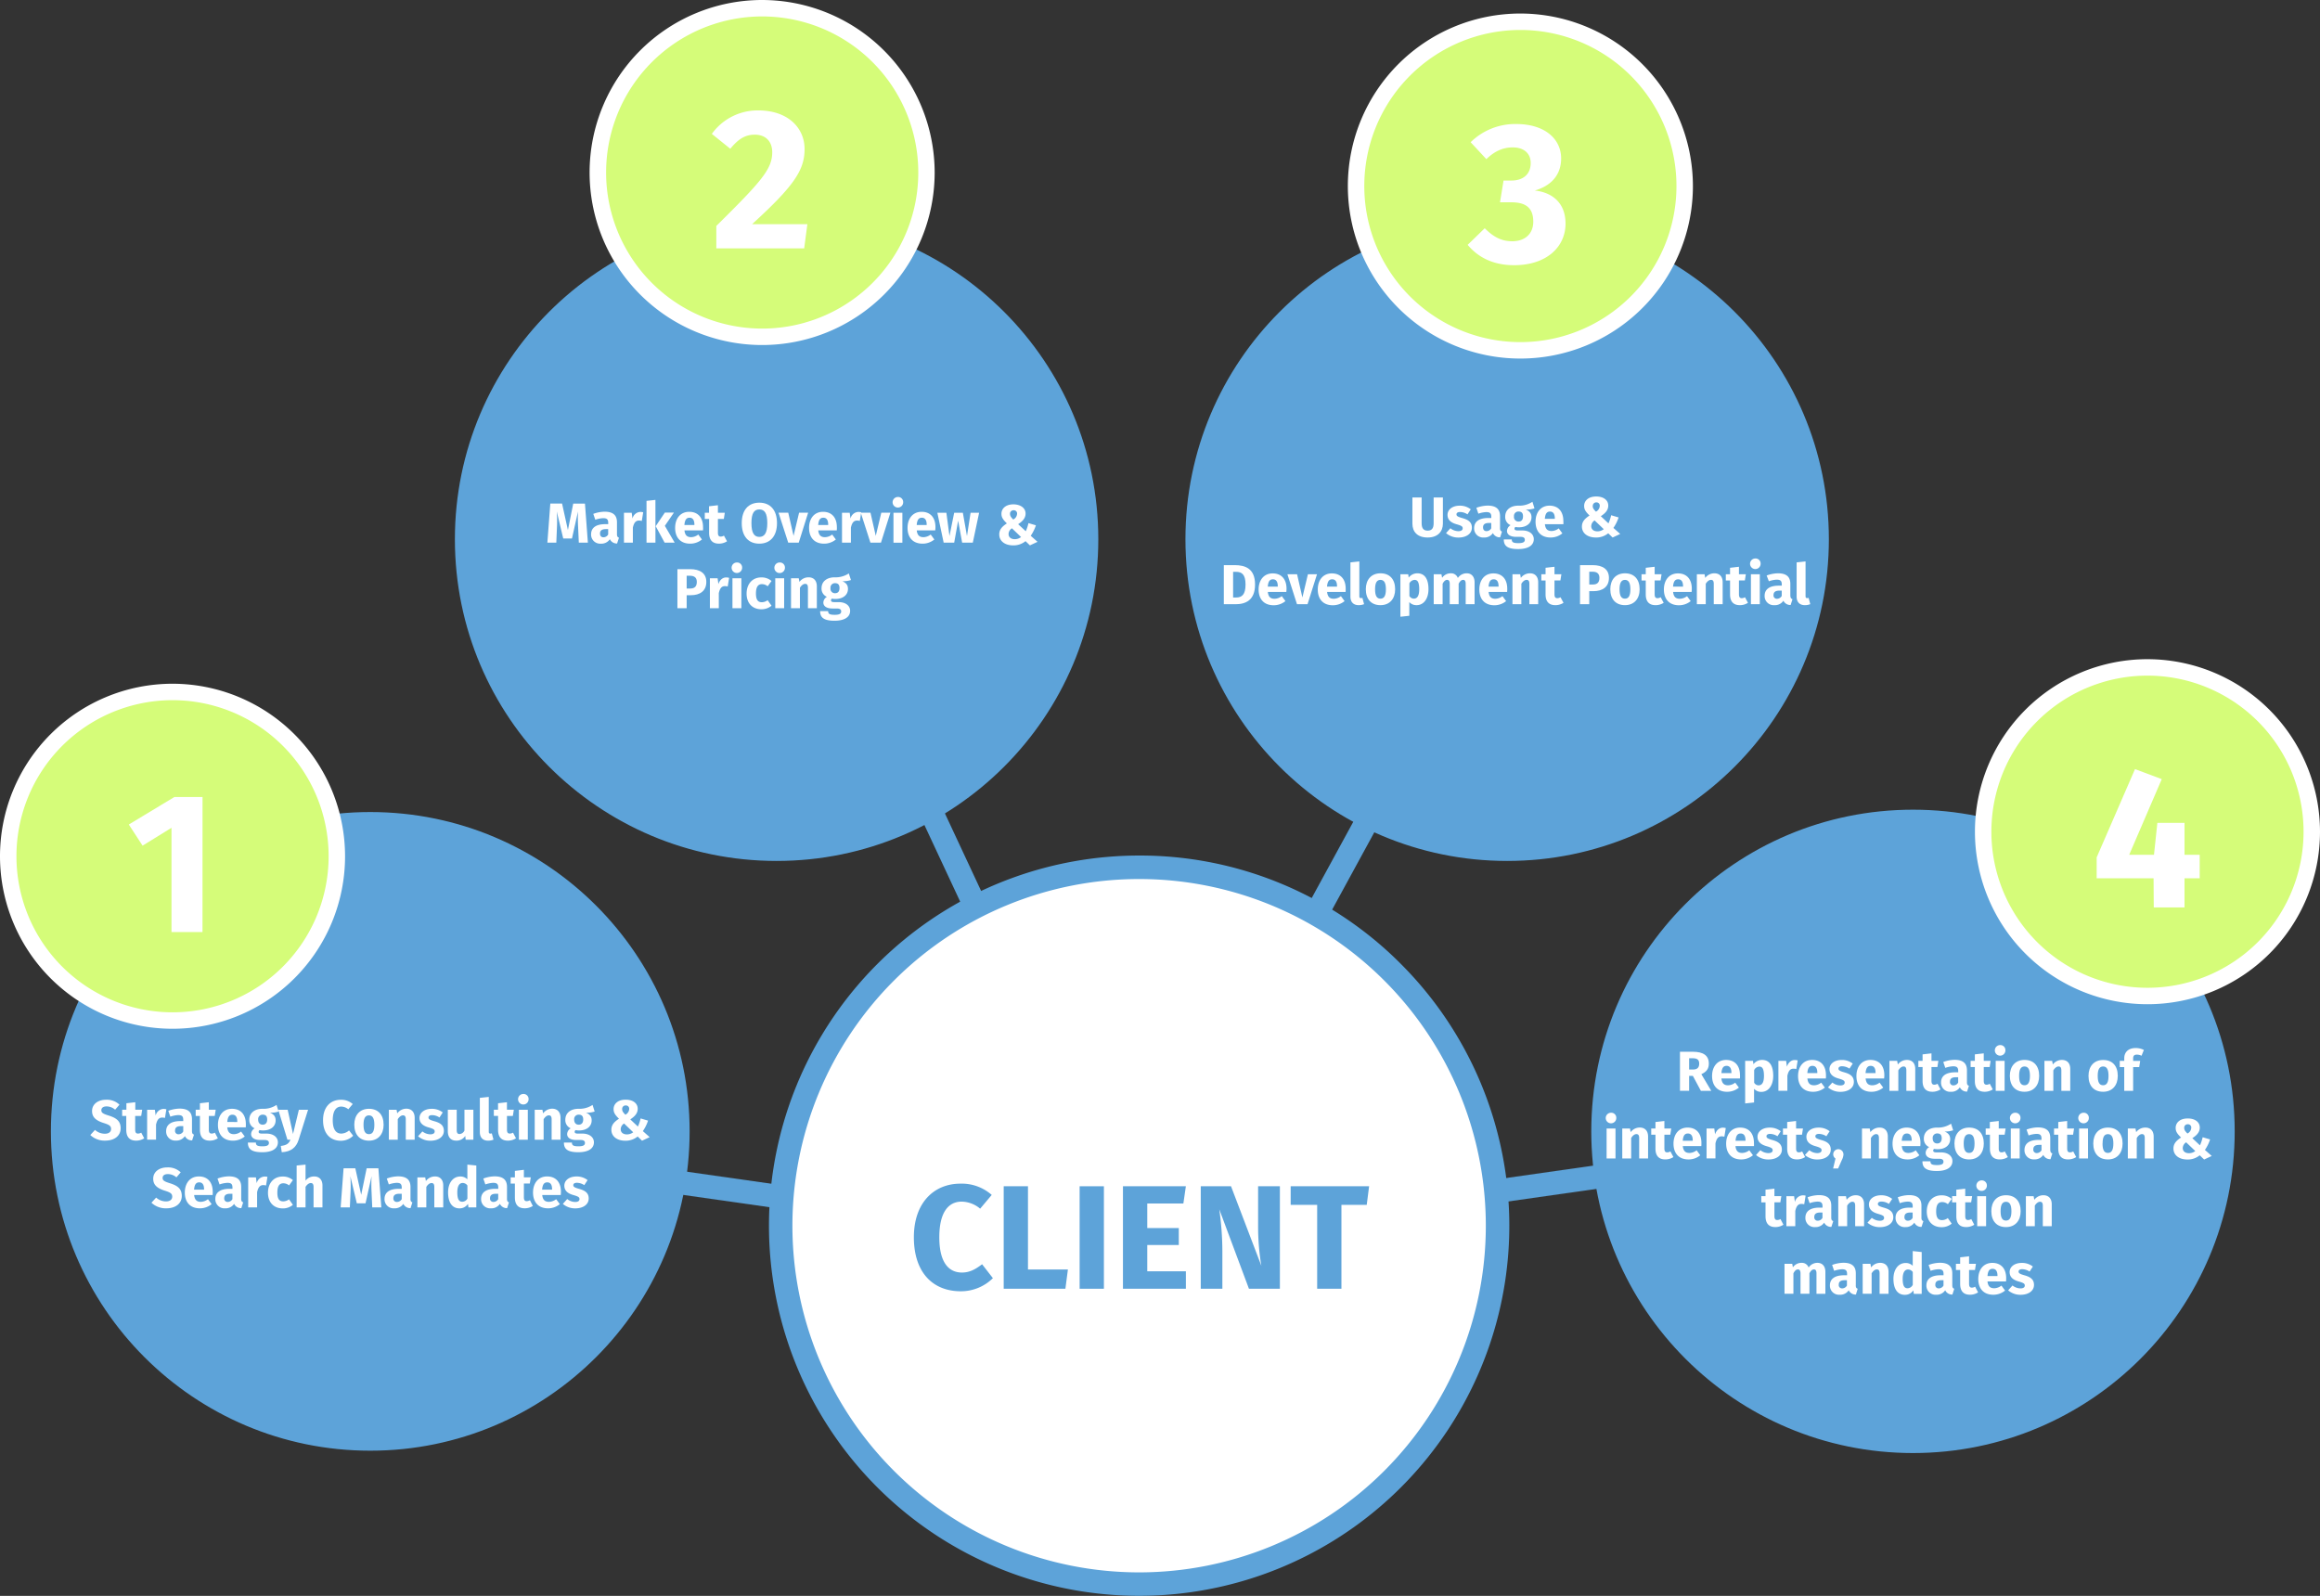 <svg xmlns="http://www.w3.org/2000/svg" viewBox="0 0 987.54 679.37"><rect x="0" y="0" width="987.54" height="679.37" fill="#333333" stroke="none"/><defs><style>.cls-1,.cls-2,.cls-3,.cls-5{fill:#5da3d9;}.cls-1,.cls-2,.cls-3{stroke:#5da3d9;stroke-miterlimit:10;}.cls-1{stroke-width:10px;}.cls-2{stroke-width:4px;}.cls-3{stroke-width:2px;}.cls-4{fill:#fff;}.cls-6{fill:#d5fc79;}</style></defs><g id="Ebene_2" data-name="Ebene 2"><g id="Ebene_2-2" data-name="Ebene 2"><line class="cls-1" x1="482.96" y1="531.01" x2="174.86" y2="487.11"/><line class="cls-1" x1="482.96" y1="531.01" x2="351.29" y2="249.02"/><line class="cls-1" x1="482.96" y1="531.01" x2="631.94" y2="257.77"/><circle class="cls-2" cx="641.54" cy="229.57" r="134.94"/><circle class="cls-3" cx="157.61" cy="481.63" r="134.94"/><circle class="cls-2" cx="330.57" cy="229.57" r="134.94"/><line class="cls-1" x1="791.06" y1="485.18" x2="482.96" y2="529.08"/><circle class="cls-4" cx="484.88" cy="521.79" r="152.58" transform="translate(-226.94 495.69) rotate(-45)"/><path class="cls-5" d="M484.88,374.21A147.58,147.58,0,1,1,337.3,521.79,147.58,147.58,0,0,1,484.88,374.21m0-10a157.57,157.57,0,1,0,111.43,46.15,156.54,156.54,0,0,0-111.43-46.15Z"/><circle class="cls-2" cx="814.29" cy="481.63" r="134.94"/><circle class="cls-6" cx="73.44" cy="364.51" r="69.94"/><path class="cls-4" d="M73.44,298.07A66.44,66.44,0,1,1,7,364.51a66.44,66.44,0,0,1,66.44-66.44m0-7a73.44,73.44,0,1,0,73.44,73.44,73.52,73.52,0,0,0-73.44-73.44Z"/><path class="cls-4" d="M86.19,396.77H73V352.4L60.69,360,54.83,351,74.21,339.3h12Z"/><path class="cls-6" d="M324.41,143.38a69.94,69.94,0,1,1,69.94-69.94A70,70,0,0,1,324.41,143.38Z"/><path class="cls-4" d="M324.41,7A66.44,66.44,0,1,1,258,73.44,66.44,66.44,0,0,1,324.41,7m0-7a73.44,73.44,0,1,0,73.44,73.44A73.52,73.52,0,0,0,324.41,0Z"/><path class="cls-4" d="M342.48,63.45c0,8.92-4.42,15.64-22.36,32h23.55l-1.36,10.29h-37.4V96.18c19.29-19.05,23.8-24.23,23.8-31.37,0-4.68-2.89-7.48-7.4-7.48-4.16,0-7.05,1.87-10.45,6L303,57a24,24,0,0,1,19.72-10C335.51,47,342.48,54.52,342.48,63.45Z"/><circle class="cls-6" cx="647.17" cy="79.2" r="69.94"/><path class="cls-4" d="M647.17,12.76A66.44,66.44,0,1,1,580.73,79.2a66.44,66.44,0,0,1,66.44-66.44m0-7A73.44,73.44,0,1,0,720.61,79.2,73.52,73.52,0,0,0,647.17,5.76Z"/><path class="cls-4" d="M664.52,67.42c0,7-4.17,11.65-11.22,13.69,7.14.76,13.09,5,13.09,14.11,0,9.61-7.74,17.68-21.93,17.68-8.67,0-15.22-3.23-19.73-8.67L632,97.17c3.83,3.83,7.23,5.53,11.73,5.53,5.27,0,8.93-3.06,8.93-8.33,0-6-3.32-8.25-9.35-8.25H638.5L640,76.86h3.32c5.1,0,8.24-2.72,8.24-7.48,0-4.17-3-6.63-7.65-6.63-4.25,0-7.82,1.7-11.22,5L626,60.54a27,27,0,0,1,19.38-7.74C657.8,52.8,664.52,59.35,664.52,67.42Z"/><circle class="cls-6" cx="914.1" cy="354.06" r="69.94"/><path class="cls-4" d="M914.1,287.62a66.44,66.44,0,1,1-66.44,66.44,66.44,66.44,0,0,1,66.44-66.44m0-7a73.44,73.44,0,1,0,73.44,73.44,73.52,73.52,0,0,0-73.44-73.44Z"/><path class="cls-4" d="M936.33,373.9h-6.46v12.41H916.78l-.08-12.41H892.47V365l16.32-37.58,11.39,4.26-13.86,32.21h10.55l1.44-13.6h11.56v13.6h6.46Z"/><path class="cls-4" d="M720.58,458H719v6.36H715.1V447.74h5.45c4.51,0,6.84,1.6,6.84,5.06,0,2.18-1,3.5-3.19,4.49l4.22,7.08H724ZM719,455.3h1.66c1.72,0,2.63-.75,2.63-2.5s-.93-2.3-2.87-2.3H719Z"/><path class="cls-4" d="M740.62,459.11h-7.88c.24,2.28,1.32,2.91,2.88,2.91a5.13,5.13,0,0,0,3-1.13l1.56,2.11a7.82,7.82,0,0,1-5,1.78c-4.25,0-6.41-2.74-6.41-6.72,0-3.82,2.09-6.84,6-6.84,3.65,0,5.88,2.4,5.88,6.52C740.69,458.15,740.66,458.73,740.62,459.11ZM737,456.66c0-1.72-.56-2.92-2.07-2.92-1.27,0-2,.79-2.18,3.09H737Z"/><path class="cls-4" d="M754.8,458c0,3.94-1.92,6.82-5.07,6.82a4,4,0,0,1-3.09-1.32v5.83l-3.79.41V451.62h3.33l.19,1.42a4.61,4.61,0,0,1,3.68-1.82C753.33,451.22,754.8,453.83,754.8,458Zm-3.94.05c0-3.17-.77-4-2-4a2.61,2.61,0,0,0-2.18,1.49v5.37a2.22,2.22,0,0,0,1.92,1.13C750,462,750.86,460.86,750.86,458Z"/><path class="cls-4" d="M765.21,451.43l-.6,3.67a5,5,0,0,0-1.15-.16c-1.56,0-2.21,1.12-2.64,3v6.41H757V451.62h3.29l.33,2.48c.58-1.78,1.83-2.84,3.29-2.84A4.38,4.38,0,0,1,765.21,451.43Z"/><path class="cls-4" d="M777.21,459.11h-7.87c.24,2.28,1.32,2.91,2.88,2.91a5.16,5.16,0,0,0,3-1.13l1.56,2.11a7.82,7.82,0,0,1-5,1.78c-4.25,0-6.41-2.74-6.41-6.72,0-3.82,2.09-6.84,6-6.84,3.64,0,5.88,2.4,5.88,6.52A12.16,12.16,0,0,1,777.21,459.11Zm-3.64-2.45c0-1.72-.56-2.92-2.07-2.92-1.27,0-2,.79-2.18,3.09h4.25Z"/><path class="cls-4" d="M788.64,452.78l-1.39,2.13a5.9,5.9,0,0,0-3.15-1c-1,0-1.53.38-1.53,1s.33,1,2.61,1.63c2.52.72,3.94,1.78,3.94,4.06,0,2.64-2.5,4.2-5.67,4.2a7.94,7.94,0,0,1-5.33-1.9l1.85-2.06a5.61,5.61,0,0,0,3.39,1.24c1.15,0,1.85-.43,1.85-1.2s-.39-1.12-2.69-1.77c-2.52-.72-3.77-2-3.77-4,0-2.18,2-3.88,5.21-3.88A7.42,7.42,0,0,1,788.64,452.78Z"/><path class="cls-4" d="M802,459.11h-7.87c.24,2.28,1.32,2.91,2.88,2.91a5.18,5.18,0,0,0,3.05-1.13l1.56,2.11a7.86,7.86,0,0,1-5,1.78c-4.25,0-6.41-2.74-6.41-6.72,0-3.82,2.09-6.84,6-6.84,3.65,0,5.88,2.4,5.88,6.52A12.19,12.19,0,0,1,802,459.11Zm-3.65-2.45c0-1.72-.55-2.92-2.06-2.92-1.28,0-2,.79-2.19,3.09h4.25Z"/><path class="cls-4" d="M815.25,455.06v9.31h-3.79V455.7c0-1.34-.46-1.7-1.2-1.7s-1.56.6-2.21,1.66v8.71h-3.79V451.62h3.29l.29,1.54a4.8,4.8,0,0,1,3.89-1.94C813.93,451.22,815.25,452.63,815.25,455.06Z"/><path class="cls-4" d="M826,463.77a6.32,6.32,0,0,1-3.46,1c-2.81,0-4.17-1.61-4.17-4.61v-5.91h-1.8v-2.64h1.8v-2.76l3.79-.43v3.19h2.93l-.41,2.64h-2.52v5.86c0,1.22.41,1.66,1.2,1.66a2.7,2.7,0,0,0,1.37-.41Z"/><path class="cls-4" d="M838.1,462.23l-.79,2.48a3.27,3.27,0,0,1-3.07-1.83,4.33,4.33,0,0,1-3.84,1.9,3.86,3.86,0,0,1-4.16-4c0-2.78,2.14-4.29,6-4.29h1.3v-.56c0-1.51-.6-2-2.16-2a11.52,11.52,0,0,0-3.34.67l-.86-2.5a14.34,14.34,0,0,1,4.8-.93c3.69,0,5.28,1.56,5.28,4.51v4.94C837.24,461.66,837.5,462,838.1,462.23Zm-4.58-1.37v-2.28h-.94c-1.73,0-2.54.6-2.54,1.88a1.4,1.4,0,0,0,1.46,1.6A2.31,2.31,0,0,0,833.52,460.86Z"/><path class="cls-4" d="M848.25,463.77a6.32,6.32,0,0,1-3.45,1c-2.81,0-4.18-1.61-4.18-4.61v-5.91h-1.8v-2.64h1.8v-2.76l3.79-.43v3.19h2.93l-.41,2.64h-2.52v5.86c0,1.22.41,1.66,1.2,1.66a2.68,2.68,0,0,0,1.37-.41Z"/><path class="cls-4" d="M853.63,447.06a2.25,2.25,0,1,1-2.26-2.16A2.13,2.13,0,0,1,853.63,447.06Zm-.34,17.31H849.5V451.62h3.79Z"/><path class="cls-4" d="M868,458c0,4.08-2.35,6.77-6.24,6.77s-6.24-2.5-6.24-6.8c0-4.08,2.35-6.76,6.24-6.76S868,453.71,868,458Zm-8.54,0c0,2.84.77,4,2.3,4s2.31-1.22,2.31-4-.77-4-2.31-4S859.46,455.22,859.46,458Z"/><path class="cls-4" d="M881.23,455.06v9.31h-3.79V455.7c0-1.34-.46-1.7-1.2-1.7s-1.56.6-2.21,1.66v8.71h-3.79V451.62h3.28l.29,1.54a4.82,4.82,0,0,1,3.89-1.94C879.91,451.22,881.23,452.63,881.23,455.06Z"/><path class="cls-4" d="M901.46,458c0,4.08-2.35,6.77-6.24,6.77S889,462.28,889,458c0-4.08,2.35-6.76,6.24-6.76S901.46,453.71,901.46,458Zm-8.54,0c0,2.84.76,4,2.3,4s2.3-1.22,2.3-4-.76-4-2.3-4S892.92,455.22,892.92,458Z"/><path class="cls-4" d="M908,450.64v1h3l-.41,2.64H908v10.11h-3.79V454.26H902.3v-2.64h1.92V450.5c0-2.45,1.61-4.35,4.87-4.35a7.74,7.74,0,0,1,3.48.82l-1,2.47a4.53,4.53,0,0,0-2-.48C908.44,449,908,449.44,908,450.64Z"/><path class="cls-4" d="M688,475.86a2.25,2.25,0,1,1-2.26-2.16A2.13,2.13,0,0,1,688,475.86Zm-.34,17.31h-3.79V480.42h3.79Z"/><path class="cls-4" d="M701.53,483.86v9.31h-3.79V484.5c0-1.34-.46-1.7-1.2-1.7s-1.56.6-2.21,1.66v8.71h-3.79V480.42h3.29l.28,1.54A4.82,4.82,0,0,1,698,480C700.21,480,701.53,481.43,701.53,483.86Z"/><path class="cls-4" d="M712.31,492.57a6.35,6.35,0,0,1-3.46,1c-2.81,0-4.18-1.61-4.18-4.61v-5.91h-1.8v-2.64h1.8v-2.76l3.8-.43v3.19h2.92l-.4,2.64h-2.52v5.86c0,1.22.4,1.66,1.2,1.66a2.64,2.64,0,0,0,1.36-.41Z"/><path class="cls-4" d="M724.19,487.91h-7.88c.24,2.28,1.32,2.91,2.88,2.91a5.13,5.13,0,0,0,3-1.13l1.56,2.11a7.82,7.82,0,0,1-5,1.78c-4.24,0-6.4-2.74-6.4-6.72,0-3.82,2.08-6.84,6-6.84,3.65,0,5.88,2.4,5.88,6.52A12.19,12.19,0,0,1,724.19,487.91Zm-3.65-2.45c0-1.72-.55-2.92-2.07-2.92-1.27,0-2,.79-2.18,3.09h4.25Z"/><path class="cls-4" d="M734.6,480.23l-.6,3.67a5.06,5.06,0,0,0-1.15-.16c-1.56,0-2.21,1.12-2.64,3v6.41h-3.79V480.42h3.29l.33,2.48c.58-1.78,1.83-2.84,3.29-2.84A4.38,4.38,0,0,1,734.6,480.23Z"/><path class="cls-4" d="M746.6,487.91h-7.87c.24,2.28,1.32,2.91,2.88,2.91a5.18,5.18,0,0,0,3-1.13l1.56,2.11a7.84,7.84,0,0,1-5,1.78c-4.25,0-6.41-2.74-6.41-6.72,0-3.82,2.09-6.84,5.95-6.84,3.65,0,5.88,2.4,5.88,6.52A12.19,12.19,0,0,1,746.6,487.91ZM743,485.46c0-1.72-.55-2.92-2.06-2.92-1.27,0-2,.79-2.18,3.09H743Z"/><path class="cls-4" d="M758,481.58l-1.4,2.13a5.86,5.86,0,0,0-3.14-1c-1,0-1.54.38-1.54,1s.34,1,2.62,1.63c2.52.72,3.94,1.78,3.94,4.06,0,2.64-2.5,4.2-5.67,4.2a7.92,7.92,0,0,1-5.33-1.9l1.85-2.06a5.63,5.63,0,0,0,3.39,1.25c1.15,0,1.84-.44,1.84-1.2s-.38-1.13-2.68-1.78c-2.52-.72-3.77-2-3.77-4,0-2.18,2-3.88,5.21-3.88A7.44,7.44,0,0,1,758,481.58Z"/><path class="cls-4" d="M768.37,492.57a6.32,6.32,0,0,1-3.46,1c-2.8,0-4.17-1.61-4.17-4.61v-5.91h-1.8v-2.64h1.8v-2.76l3.79-.43v3.19h2.93l-.41,2.64h-2.52v5.86c0,1.22.41,1.66,1.2,1.66a2.7,2.7,0,0,0,1.37-.41Z"/><path class="cls-4" d="M778.81,481.58l-1.39,2.13a5.9,5.9,0,0,0-3.15-1c-1,0-1.53.38-1.53,1s.33,1,2.61,1.63c2.52.72,3.94,1.78,3.94,4.06,0,2.64-2.5,4.2-5.66,4.2a7.9,7.9,0,0,1-5.33-1.9l1.85-2.06a5.6,5.6,0,0,0,3.38,1.25c1.15,0,1.85-.44,1.85-1.2s-.39-1.13-2.69-1.78c-2.52-.72-3.77-2-3.77-4,0-2.18,2-3.88,5.21-3.88A7.42,7.42,0,0,1,778.81,481.58Z"/><path class="cls-4" d="M784.71,491.39a6.2,6.2,0,0,1-.76,2.55l-1.52,3.48H780.3l1-4.23a2.17,2.17,0,1,1,3.38-1.8Z"/><path class="cls-4" d="M803.58,483.86v9.31h-3.79V484.5c0-1.34-.46-1.7-1.2-1.7s-1.56.6-2.21,1.66v8.71h-3.8V480.42h3.29l.29,1.54a4.82,4.82,0,0,1,3.89-1.94C802.26,480,803.58,481.43,803.58,483.86Z"/><path class="cls-4" d="M817.4,487.91h-7.87c.24,2.28,1.32,2.91,2.88,2.91a5.18,5.18,0,0,0,3.05-1.13L817,491.8a7.84,7.84,0,0,1-5,1.78c-4.25,0-6.41-2.74-6.41-6.72,0-3.82,2.09-6.84,6-6.84,3.65,0,5.88,2.4,5.88,6.52A12.19,12.19,0,0,1,817.4,487.91Zm-3.65-2.45c0-1.72-.55-2.92-2.06-2.92-1.27,0-2,.79-2.19,3.09h4.25Z"/><path class="cls-4" d="M831.39,481.17a10,10,0,0,1-3.67.5c1.61.7,2.4,1.63,2.4,3.29,0,2.47-2,4.27-5.35,4.27a7.56,7.56,0,0,1-1.47-.14.81.81,0,0,0-.4.72c0,.38.16.77,1.39.77h1.92c3,0,4.87,1.56,4.87,3.69,0,2.62-2.3,4.23-6.67,4.23-4.83,0-6.1-1.59-6.1-4.11h3.41c0,1.11.48,1.59,2.78,1.59s2.76-.63,2.76-1.44-.55-1.25-1.82-1.25h-1.85c-2.78,0-3.91-1.15-3.91-2.52a3,3,0,0,1,1.51-2.45,3.75,3.75,0,0,1-2.28-3.65c0-2.88,2.26-4.65,5.59-4.65a10.09,10.09,0,0,0,6-1.66Zm-8.71,3.45c0,1.4.77,2.16,1.92,2.16s1.92-.74,1.92-2.2-.65-2.07-1.92-2.07A1.87,1.87,0,0,0,822.68,484.62Z"/><path class="cls-4" d="M844.43,486.81c0,4.08-2.36,6.77-6.24,6.77s-6.25-2.5-6.25-6.8c0-4.08,2.36-6.76,6.25-6.76S844.43,482.51,844.43,486.81Zm-8.55,0c0,2.84.77,4,2.31,4s2.3-1.22,2.3-4-.77-4-2.3-4S835.88,484,835.88,486.78Z"/><path class="cls-4" d="M854.67,492.57a6.32,6.32,0,0,1-3.45,1c-2.81,0-4.18-1.61-4.18-4.61v-5.91h-1.8v-2.64H847v-2.76l3.79-.43v3.19h2.93l-.41,2.64h-2.52v5.86c0,1.22.41,1.66,1.2,1.66a2.68,2.68,0,0,0,1.37-.41Z"/><path class="cls-4" d="M860.05,475.86a2.25,2.25,0,1,1-2.26-2.16A2.13,2.13,0,0,1,860.05,475.86Zm-.34,17.31h-3.79V480.42h3.79Z"/><path class="cls-4" d="M873.61,491l-.79,2.47a3.24,3.24,0,0,1-3.07-1.82,4.34,4.34,0,0,1-3.84,1.9,3.86,3.86,0,0,1-4.16-4c0-2.78,2.14-4.29,6-4.29H869v-.56c0-1.51-.61-2-2.16-2a11.52,11.52,0,0,0-3.34.67l-.87-2.5a14.44,14.44,0,0,1,4.8-.93c3.7,0,5.29,1.56,5.29,4.51v4.94C872.75,490.46,873,490.82,873.61,491ZM869,489.67v-2.29h-.94c-1.73,0-2.55.6-2.55,1.88a1.41,1.41,0,0,0,1.47,1.61A2.35,2.35,0,0,0,869,489.67Z"/><path class="cls-4" d="M883.76,492.57a6.32,6.32,0,0,1-3.46,1c-2.8,0-4.17-1.61-4.17-4.61v-5.91h-1.8v-2.64h1.8v-2.76l3.79-.43v3.19h2.93l-.41,2.64h-2.52v5.86c0,1.22.41,1.66,1.2,1.66a2.7,2.7,0,0,0,1.37-.41Z"/><path class="cls-4" d="M889.14,475.86a2.25,2.25,0,1,1-2.26-2.16A2.13,2.13,0,0,1,889.14,475.86Zm-.34,17.31H885V480.42h3.79Z"/><path class="cls-4" d="M903.51,486.81c0,4.08-2.35,6.77-6.24,6.77s-6.24-2.5-6.24-6.8c0-4.08,2.35-6.76,6.24-6.76S903.51,482.51,903.51,486.81Zm-8.54,0c0,2.84.77,4,2.3,4s2.31-1.22,2.31-4-.77-4-2.31-4S895,484,895,486.78Z"/><path class="cls-4" d="M916.74,483.86v9.31h-3.8V484.5c0-1.34-.45-1.7-1.2-1.7s-1.56.6-2.2,1.66v8.71h-3.8V480.42H909l.29,1.54a4.82,4.82,0,0,1,3.89-1.94C915.42,480,916.74,481.43,916.74,483.86Z"/><path class="cls-4" d="M936.37,480c0,2-1.32,3.31-3.17,4.53l3.24,3.05a16.78,16.78,0,0,0,1.15-3.45l3.17.93a17.08,17.08,0,0,1-2.21,4.47l2.91,2.57-3.24,1.51-1.88-1.8a8,8,0,0,1-5.25,1.8c-3.55,0-5.93-1.85-5.93-4.66,0-2,1.08-3.29,3.24-4.7-1.66-1.61-2.3-2.57-2.3-4.11,0-2.06,1.65-4,5.13-4C934.47,476.13,936.37,477.78,936.37,480Zm-7.25,8.74c0,1.32,1,2.18,2.62,2.18a4.3,4.3,0,0,0,2.71-.91l-3.89-3.72A3,3,0,0,0,929.12,488.71Zm.62-8.6c0,.84.36,1.39,1.37,2.4a2.84,2.84,0,0,0,1.63-2.45,1.36,1.36,0,0,0-1.46-1.48A1.44,1.44,0,0,0,929.74,480.11Z"/><path class="cls-4" d="M759.15,521.37a6.32,6.32,0,0,1-3.45,1c-2.81,0-4.18-1.61-4.18-4.61v-5.91h-1.8v-2.64h1.8v-2.76l3.79-.43v3.19h2.93l-.41,2.64h-2.52v5.86c0,1.22.41,1.66,1.2,1.66a2.65,2.65,0,0,0,1.37-.41Z"/><path class="cls-4" d="M768.59,509l-.6,3.67a5.14,5.14,0,0,0-1.16-.16c-1.56,0-2.2,1.12-2.64,3V522H760.4V509.22h3.29l.34,2.48a3.6,3.6,0,0,1,3.28-2.84A4.5,4.5,0,0,1,768.59,509Z"/><path class="cls-4" d="M780.35,519.83l-.8,2.47a3.25,3.25,0,0,1-3.07-1.82,4.33,4.33,0,0,1-3.84,1.9,3.85,3.85,0,0,1-4.15-4c0-2.78,2.14-4.29,6-4.29h1.29v-.56c0-1.51-.6-2-2.16-2a11.53,11.53,0,0,0-3.33.67l-.87-2.5a14.39,14.39,0,0,1,4.8-.93c3.7,0,5.28,1.56,5.28,4.51v4.94C779.48,519.26,779.75,519.62,780.35,519.83Zm-4.59-1.37v-2.28h-.93c-1.73,0-2.55.6-2.55,1.88a1.41,1.41,0,0,0,1.47,1.61A2.31,2.31,0,0,0,775.76,518.46Z"/><path class="cls-4" d="M793.47,512.66V522h-3.79V513.3c0-1.34-.45-1.7-1.2-1.7s-1.56.6-2.21,1.66V522h-3.79V509.22h3.29l.29,1.54a4.8,4.8,0,0,1,3.89-1.94C792.15,508.82,793.47,510.23,793.47,512.66Z"/><path class="cls-4" d="M805.43,510.38l-1.4,2.13a5.86,5.86,0,0,0-3.14-1c-1,0-1.54.38-1.54,1s.34,1,2.62,1.63c2.52.72,3.94,1.78,3.94,4.06,0,2.64-2.5,4.2-5.67,4.2a7.92,7.92,0,0,1-5.33-1.9l1.85-2.06a5.63,5.63,0,0,0,3.39,1.25c1.15,0,1.84-.44,1.84-1.21s-.38-1.12-2.68-1.77c-2.52-.72-3.77-2-3.77-4,0-2.18,2-3.88,5.21-3.88A7.44,7.44,0,0,1,805.43,510.38Z"/><path class="cls-4" d="M818.72,519.83l-.79,2.47a3.24,3.24,0,0,1-3.07-1.82,4.33,4.33,0,0,1-3.84,1.9,3.85,3.85,0,0,1-4.15-4c0-2.78,2.13-4.29,6-4.29h1.3v-.56c0-1.51-.6-2-2.16-2a11.52,11.52,0,0,0-3.34.67l-.86-2.5a14.34,14.34,0,0,1,4.8-.93c3.69,0,5.28,1.56,5.28,4.51v4.94C817.86,519.26,818.12,519.62,818.72,519.83Zm-4.58-1.37v-2.28h-.94c-1.73,0-2.54.6-2.54,1.88a1.41,1.41,0,0,0,1.46,1.61A2.32,2.32,0,0,0,814.14,518.46Z"/><path class="cls-4" d="M830.77,510.38l-1.63,2.25a3.86,3.86,0,0,0-2.43-.91c-1.63,0-2.56,1.1-2.56,4s1,3.7,2.51,3.7a4.19,4.19,0,0,0,2.45-.87l1.66,2.36a6.66,6.66,0,0,1-4.3,1.51c-3.91,0-6.31-2.64-6.31-6.68s2.42-6.88,6.24-6.88A6.36,6.36,0,0,1,830.77,510.38Z"/><path class="cls-4" d="M840.37,521.37a6.32,6.32,0,0,1-3.46,1c-2.81,0-4.17-1.61-4.17-4.61v-5.91h-1.8v-2.64h1.8v-2.76l3.79-.43v3.19h2.93l-.41,2.64h-2.52v5.86c0,1.22.41,1.66,1.2,1.66a2.7,2.7,0,0,0,1.37-.41Z"/><path class="cls-4" d="M845.74,504.66a2.24,2.24,0,1,1-2.25-2.16A2.13,2.13,0,0,1,845.74,504.66ZM845.41,522h-3.79V509.22h3.79Z"/><path class="cls-4" d="M860.12,515.61c0,4.08-2.35,6.77-6.24,6.77s-6.24-2.5-6.24-6.8c0-4.08,2.35-6.76,6.24-6.76S860.12,511.31,860.12,515.61Zm-8.54,0c0,2.84.76,4,2.3,4s2.31-1.22,2.31-4-.77-4-2.31-4S851.58,512.82,851.58,515.58Z"/><path class="cls-4" d="M873.35,512.66V522h-3.8V513.3c0-1.34-.45-1.7-1.2-1.7s-1.56.6-2.21,1.66V522h-3.79V509.22h3.29l.29,1.54a4.82,4.82,0,0,1,3.89-1.94C872,508.82,873.35,510.23,873.35,512.66Z"/><path class="cls-4" d="M777,541.46v9.31h-3.79V542.1c0-1.34-.48-1.7-1.06-1.7-.82,0-1.39.6-1.94,1.66v8.71h-3.8V542.1c0-1.34-.5-1.7-1.08-1.7-.79,0-1.39.6-1.94,1.66v8.71H759.6V538h3.29l.28,1.52a4.37,4.37,0,0,1,3.7-1.92,3,3,0,0,1,3,2,4.48,4.48,0,0,1,3.82-2C775.66,537.62,777,539,777,541.46Z"/><path class="cls-4" d="M790.75,548.63,790,551.1a3.24,3.24,0,0,1-3.07-1.82,4.34,4.34,0,0,1-3.84,1.9,3.86,3.86,0,0,1-4.16-4c0-2.78,2.14-4.29,6-4.29h1.3v-.56c0-1.51-.6-2-2.16-2a11.52,11.52,0,0,0-3.34.67l-.86-2.5a14.34,14.34,0,0,1,4.8-.93c3.69,0,5.28,1.56,5.28,4.51v4.94C789.89,548.06,790.15,548.42,790.75,548.63Zm-4.58-1.37V545h-.94c-1.73,0-2.54.6-2.54,1.88a1.4,1.4,0,0,0,1.46,1.6A2.33,2.33,0,0,0,786.17,547.26Z"/><path class="cls-4" d="M803.88,541.46v9.31h-3.8V542.1c0-1.34-.45-1.7-1.19-1.7s-1.56.6-2.21,1.66v8.71h-3.8V538h3.29l.29,1.54a4.82,4.82,0,0,1,3.89-1.94C802.56,537.62,803.88,539,803.88,541.46Z"/><path class="cls-4" d="M818,533v17.81h-3.36l-.2-1.49a4.23,4.23,0,0,1-3.62,1.9c-3.24,0-4.85-2.69-4.85-6.82,0-3.94,2.06-6.74,5.21-6.74a4.13,4.13,0,0,1,3,1.2v-6.27Zm-3.8,14v-5.49a2.49,2.49,0,0,0-2-1.08c-1.34,0-2.3,1.15-2.3,4,0,3.17.86,4,2.08,4A2.54,2.54,0,0,0,814.17,547Z"/><path class="cls-4" d="M831.86,548.63l-.79,2.47a3.24,3.24,0,0,1-3.07-1.82,4.34,4.34,0,0,1-3.84,1.9,3.86,3.86,0,0,1-4.16-4c0-2.78,2.14-4.29,6-4.29h1.3v-.56c0-1.51-.6-2-2.16-2a11.52,11.52,0,0,0-3.34.67l-.86-2.5a14.34,14.34,0,0,1,4.8-.93c3.69,0,5.28,1.56,5.28,4.51v4.94C831,548.06,831.26,548.42,831.86,548.63Zm-4.58-1.37V545h-.94c-1.73,0-2.54.6-2.54,1.88a1.4,1.4,0,0,0,1.46,1.6A2.33,2.33,0,0,0,827.28,547.26Z"/><path class="cls-4" d="M842,550.17a6.32,6.32,0,0,1-3.45,1c-2.81,0-4.18-1.61-4.18-4.61v-5.91h-1.8V538h1.8v-2.76l3.79-.43V538h2.93l-.41,2.64h-2.52v5.86c0,1.22.41,1.66,1.2,1.66a2.68,2.68,0,0,0,1.37-.41Z"/><path class="cls-4" d="M853.89,545.51H846c.24,2.28,1.32,2.91,2.88,2.91a5.18,5.18,0,0,0,3.05-1.13l1.56,2.11a7.84,7.84,0,0,1-5,1.78c-4.25,0-6.41-2.74-6.41-6.72,0-3.82,2.09-6.84,6-6.84,3.65,0,5.88,2.4,5.88,6.52A12.19,12.19,0,0,1,853.89,545.51Zm-3.64-2.45c0-1.72-.56-2.92-2.07-2.92-1.27,0-2,.79-2.18,3.09h4.25Z"/><path class="cls-4" d="M865.32,539.18l-1.4,2.13a5.86,5.86,0,0,0-3.14-1c-1,0-1.54.38-1.54,1s.34,1,2.62,1.63c2.52.72,3.94,1.78,3.94,4.06,0,2.64-2.5,4.2-5.67,4.2a7.92,7.92,0,0,1-5.33-1.9l1.85-2.06a5.61,5.61,0,0,0,3.39,1.24c1.15,0,1.84-.43,1.84-1.2s-.38-1.12-2.68-1.77c-2.52-.72-3.77-2-3.77-4,0-2.18,2-3.88,5.21-3.88A7.44,7.44,0,0,1,865.32,539.18Z"/><path class="cls-4" d="M50.85,470.27,49,472.41A5.52,5.52,0,0,0,45.38,471c-1.37,0-2.24.57-2.24,1.63s.63,1.49,3.22,2.3c3.15,1,5,2.31,5,5.38s-2.45,5.26-6.61,5.26a8.82,8.82,0,0,1-6.31-2.38l2-2.18a6.29,6.29,0,0,0,4.2,1.63c1.64,0,2.64-.77,2.64-2s-.62-1.78-3-2.52c-3.72-1.16-5.09-2.69-5.09-5.16,0-2.93,2.54-4.8,6-4.8A7.78,7.78,0,0,1,50.85,470.27Z"/><path class="cls-4" d="M61.39,484.58a6.37,6.37,0,0,1-3.46,1c-2.81,0-4.18-1.61-4.18-4.61v-5.91H52v-2.64h1.8v-2.76l3.79-.43v3.19h2.93l-.41,2.64H57.54v5.86c0,1.22.41,1.65,1.2,1.65a2.63,2.63,0,0,0,1.37-.4Z"/><path class="cls-4" d="M70.82,472.24l-.6,3.67a5.14,5.14,0,0,0-1.16-.16c-1.56,0-2.2,1.12-2.64,3v6.41H62.63V472.43h3.29l.34,2.48a3.6,3.6,0,0,1,3.28-2.84A4.5,4.5,0,0,1,70.82,472.24Z"/><path class="cls-4" d="M82.58,483l-.8,2.47a3.25,3.25,0,0,1-3.07-1.82,4.33,4.33,0,0,1-3.84,1.9,3.85,3.85,0,0,1-4.15-4c0-2.78,2.14-4.29,6-4.29H78v-.56c0-1.51-.6-2-2.16-2a11.26,11.26,0,0,0-3.33.68l-.87-2.5a14.42,14.42,0,0,1,4.8-.94c3.7,0,5.28,1.56,5.28,4.52v4.94C81.71,482.47,82,482.83,82.58,483ZM78,481.67v-2.28h-.93c-1.73,0-2.55.6-2.55,1.88a1.41,1.41,0,0,0,1.47,1.6A2.3,2.3,0,0,0,78,481.67Z"/><path class="cls-4" d="M92.73,484.58a6.35,6.35,0,0,1-3.46,1c-2.81,0-4.17-1.61-4.17-4.61v-5.91H83.3v-2.64h1.8v-2.76l3.79-.43v3.19h2.93l-.41,2.64H88.89v5.86c0,1.22.41,1.65,1.2,1.65a2.68,2.68,0,0,0,1.37-.4Z"/><path class="cls-4" d="M104.61,479.92H96.73c.24,2.28,1.33,2.91,2.89,2.91a5.13,5.13,0,0,0,3-1.13l1.56,2.11a7.81,7.81,0,0,1-5,1.78c-4.25,0-6.41-2.74-6.41-6.72,0-3.82,2.08-6.85,6-6.85,3.65,0,5.88,2.4,5.88,6.53A12.19,12.19,0,0,1,104.61,479.92ZM101,477.47c0-1.72-.55-2.93-2.07-2.93-1.27,0-2,.8-2.18,3.1H101Z"/><path class="cls-4" d="M118.6,473.18a10,10,0,0,1-3.67.5c1.61.7,2.4,1.63,2.4,3.29,0,2.47-2,4.27-5.36,4.27a7.54,7.54,0,0,1-1.46-.14.82.82,0,0,0-.41.72c0,.38.17.76,1.4.76h1.92c3,0,4.87,1.57,4.87,3.7,0,2.62-2.31,4.23-6.67,4.23-4.83,0-6.1-1.59-6.1-4.11h3.41c0,1.11.48,1.59,2.78,1.59s2.76-.63,2.76-1.44-.55-1.25-1.82-1.25H110.8c-2.78,0-3.91-1.15-3.91-2.52a3,3,0,0,1,1.51-2.45,3.75,3.75,0,0,1-2.28-3.65c0-2.88,2.26-4.66,5.59-4.66a10,10,0,0,0,6-1.65Zm-8.71,3.45c0,1.39.76,2.16,1.92,2.16s1.92-.74,1.92-2.21-.65-2.06-1.92-2.06A1.87,1.87,0,0,0,109.89,476.63Z"/><path class="cls-4" d="M127.12,485.2c-1,3.22-3.17,5.09-7.18,5.31l-.41-2.67c2.5-.31,3.41-1,4.11-2.66h-1.3l-3.89-12.75h4l2.28,10.32,2.49-10.32h3.92Z"/><path class="cls-4" d="M150.14,470l-1.88,2.23a4.76,4.76,0,0,0-3-1.15c-2.13,0-3.62,1.71-3.62,5.79s1.46,5.71,3.67,5.71a5.25,5.25,0,0,0,3.27-1.35l1.75,2.26a7.42,7.42,0,0,1-5.21,2.14c-4.56,0-7.61-3.08-7.61-8.76s3.24-8.69,7.56-8.69A7.32,7.32,0,0,1,150.14,470Z"/><path class="cls-4" d="M163.29,478.82c0,4.08-2.36,6.77-6.24,6.77s-6.24-2.5-6.24-6.8c0-4.08,2.35-6.77,6.24-6.77S163.29,474.52,163.29,478.82Zm-8.55,0c0,2.84.77,4,2.31,4s2.3-1.22,2.3-4-.77-4-2.3-4S154.74,476,154.74,478.79Z"/><path class="cls-4" d="M176.51,475.86v9.32h-3.79v-8.67c0-1.34-.46-1.7-1.2-1.7s-1.56.6-2.21,1.65v8.72h-3.79V472.43h3.29l.29,1.54a4.81,4.81,0,0,1,3.88-2C175.19,472,176.51,473.44,176.51,475.86Z"/><path class="cls-4" d="M188.46,473.58l-1.39,2.14a5.86,5.86,0,0,0-3.14-1c-1,0-1.54.38-1.54,1s.34,1,2.62,1.63c2.52.72,3.93,1.77,3.93,4.06,0,2.64-2.49,4.2-5.66,4.2a7.92,7.92,0,0,1-5.33-1.9l1.85-2.06a5.59,5.59,0,0,0,3.38,1.24c1.15,0,1.85-.43,1.85-1.2s-.38-1.12-2.69-1.77c-2.52-.72-3.77-2-3.77-4,0-2.18,2-3.89,5.21-3.89A7.4,7.4,0,0,1,188.46,473.58Z"/><path class="cls-4" d="M201.5,485.18h-3.29l-.17-1.61a4.36,4.36,0,0,1-3.86,2c-2.38,0-3.56-1.54-3.56-4v-9.15h3.79v8.67c0,1.29.44,1.68,1.23,1.68a2.49,2.49,0,0,0,2.06-1.49v-8.86h3.8Z"/><path class="cls-4" d="M204.25,481.94V467.37l3.8-.41v14.83c0,.53.21.79.67.79a1.64,1.64,0,0,0,.62-.11l.72,2.68a5.94,5.94,0,0,1-2.3.44C205.55,485.59,204.25,484.27,204.25,481.94Z"/><path class="cls-4" d="M219.64,484.58a6.35,6.35,0,0,1-3.46,1c-2.81,0-4.17-1.61-4.17-4.61v-5.91h-1.8v-2.64H212v-2.76l3.79-.43v3.19h2.93l-.41,2.64H215.8v5.86c0,1.22.41,1.65,1.2,1.65a2.68,2.68,0,0,0,1.37-.4Z"/><path class="cls-4" d="M225,467.87a2.24,2.24,0,1,1-2.25-2.16A2.13,2.13,0,0,1,225,467.87Zm-.33,17.31h-3.79V472.43h3.79Z"/><path class="cls-4" d="M238.6,475.86v9.32h-3.79v-8.67c0-1.34-.46-1.7-1.2-1.7s-1.56.6-2.21,1.65v8.72h-3.79V472.43h3.28l.29,1.54a4.83,4.83,0,0,1,3.89-2C237.28,472,238.6,473.44,238.6,475.86Z"/><path class="cls-4" d="M253.12,473.18a10,10,0,0,1-3.67.5c1.6.7,2.4,1.63,2.4,3.29,0,2.47-2,4.27-5.36,4.27a7.54,7.54,0,0,1-1.46-.14.82.82,0,0,0-.41.72c0,.38.17.76,1.39.76h1.92c3,0,4.88,1.57,4.88,3.7,0,2.62-2.31,4.23-6.68,4.23-4.82,0-6.09-1.59-6.09-4.11h3.41c0,1.11.48,1.59,2.78,1.59s2.76-.63,2.76-1.44-.55-1.25-1.82-1.25h-1.85c-2.79,0-3.91-1.15-3.91-2.52a3,3,0,0,1,1.51-2.45,3.75,3.75,0,0,1-2.28-3.65c0-2.88,2.25-4.66,5.59-4.66a10.07,10.07,0,0,0,6-1.65Zm-8.71,3.45c0,1.39.76,2.16,1.92,2.16s1.92-.74,1.92-2.21-.65-2.06-1.92-2.06A1.87,1.87,0,0,0,244.41,476.63Z"/><path class="cls-4" d="M271.45,472c0,2-1.32,3.31-3.16,4.53l3.24,3.05a17.29,17.29,0,0,0,1.15-3.46l3.17.94a17.16,17.16,0,0,1-2.21,4.46l2.9,2.57-3.24,1.52-1.87-1.8a8.05,8.05,0,0,1-5.26,1.8c-3.55,0-5.93-1.85-5.93-4.66,0-2,1.08-3.29,3.24-4.7-1.65-1.61-2.3-2.57-2.3-4.11,0-2.06,1.66-4,5.14-4C269.56,468.14,271.45,469.79,271.45,472Zm-7.24,8.73c0,1.32,1,2.19,2.61,2.19a4.34,4.34,0,0,0,2.71-.91l-3.88-3.73A2.94,2.94,0,0,0,264.21,480.71Zm.62-8.59c0,.84.36,1.39,1.37,2.4a2.86,2.86,0,0,0,1.63-2.45,1.37,1.37,0,0,0-1.46-1.49A1.44,1.44,0,0,0,264.83,472.12Z"/><path class="cls-4" d="M76.92,499.07l-1.82,2.14a5.53,5.53,0,0,0-3.65-1.39c-1.37,0-2.23.57-2.23,1.63s.62,1.49,3.22,2.3c3.14,1,4.94,2.31,4.94,5.38s-2.45,5.26-6.6,5.26A8.82,8.82,0,0,1,64.47,512l2-2.18a6.25,6.25,0,0,0,4.2,1.63c1.63,0,2.64-.77,2.64-2s-.62-1.78-3-2.52c-3.72-1.15-5.09-2.69-5.09-5.16,0-2.93,2.55-4.8,6-4.8A7.76,7.76,0,0,1,76.92,499.07Z"/><path class="cls-4" d="M90.51,508.72H82.64c.24,2.28,1.32,2.91,2.88,2.91a5.2,5.2,0,0,0,3-1.13l1.56,2.11a7.81,7.81,0,0,1-5,1.78c-4.25,0-6.41-2.74-6.41-6.72,0-3.82,2.09-6.85,6-6.85,3.65,0,5.88,2.4,5.88,6.53A12.19,12.19,0,0,1,90.51,508.72Zm-3.65-2.45c0-1.73-.55-2.93-2.06-2.93-1.28,0-2,.8-2.19,3.1h4.25Z"/><path class="cls-4" d="M103.52,511.84l-.8,2.47a3.25,3.25,0,0,1-3.07-1.82,4.33,4.33,0,0,1-3.84,1.9,3.85,3.85,0,0,1-4.15-4c0-2.78,2.14-4.3,6-4.3h1.29v-.55c0-1.51-.6-2-2.16-2a11.71,11.71,0,0,0-3.34.68l-.86-2.5a14.42,14.42,0,0,1,4.8-.94c3.7,0,5.28,1.56,5.28,4.52v4.94C102.65,511.26,102.92,511.63,103.52,511.84Zm-4.59-1.37v-2.28H98c-1.73,0-2.55.6-2.55,1.88a1.41,1.41,0,0,0,1.47,1.6A2.3,2.3,0,0,0,98.93,510.47Z"/><path class="cls-4" d="M113.84,501l-.6,3.67a5.16,5.16,0,0,0-1.16-.17c-1.56,0-2.2,1.13-2.64,3V514h-3.79V501.23h3.29l.33,2.47a3.62,3.62,0,0,1,3.29-2.83A4.5,4.5,0,0,1,113.84,501Z"/><path class="cls-4" d="M124.68,502.38l-1.63,2.26a3.85,3.85,0,0,0-2.42-.91c-1.64,0-2.57,1.1-2.57,4s1,3.7,2.52,3.7a4.24,4.24,0,0,0,2.45-.87l1.65,2.35a6.59,6.59,0,0,1-4.29,1.52c-3.92,0-6.32-2.64-6.32-6.68s2.43-6.89,6.24-6.89A6.41,6.41,0,0,1,124.68,502.38Z"/><path class="cls-4" d="M137.26,504.67V514h-3.79v-8.67c0-1.34-.48-1.7-1.2-1.7s-1.56.6-2.21,1.63V514h-3.79V496.17l3.79-.39v6.82a4.6,4.6,0,0,1,3.67-1.78C135.92,500.82,137.26,502.24,137.26,504.67Z"/><path class="cls-4" d="M162.32,514h-3.87l-.29-6.51a67.35,67.35,0,0,1,0-6.79l-2.56,11.55h-3.72l-2.74-11.55a58.07,58.07,0,0,1,.07,6.84l-.29,6.46H145l1.25-16.64h5l2.5,11.28,2.32-11.28h5Z"/><path class="cls-4" d="M175.54,511.84l-.79,2.47a3.23,3.23,0,0,1-3.07-1.82,4.35,4.35,0,0,1-3.85,1.9,3.85,3.85,0,0,1-4.15-4c0-2.78,2.14-4.3,6-4.3H171v-.55c0-1.51-.6-2-2.16-2a11.59,11.59,0,0,0-3.33.68l-.87-2.5a14.42,14.42,0,0,1,4.8-.94c3.7,0,5.29,1.56,5.29,4.52v4.94C174.68,511.26,174.94,511.63,175.54,511.84ZM171,510.47v-2.28H170c-1.73,0-2.55.6-2.55,1.88a1.41,1.41,0,0,0,1.47,1.6A2.3,2.3,0,0,0,171,510.47Z"/><path class="cls-4" d="M188.67,504.67V514h-3.8v-8.67c0-1.34-.45-1.7-1.2-1.7s-1.56.6-2.2,1.65V514h-3.8V501.23H181l.29,1.54a4.83,4.83,0,0,1,3.89-1.95C187.35,500.82,188.67,502.24,188.67,504.67Z"/><path class="cls-4" d="M202.75,496.17V514h-3.36l-.19-1.49a4.23,4.23,0,0,1-3.62,1.9c-3.24,0-4.85-2.69-4.85-6.82,0-3.94,2.06-6.75,5.21-6.75a4.17,4.17,0,0,1,3,1.2v-6.26Zm-3.79,14v-5.49a2.5,2.5,0,0,0-2-1.09c-1.34,0-2.3,1.16-2.3,4,0,3.17.86,4,2.08,4A2.54,2.54,0,0,0,199,510.16Z"/><path class="cls-4" d="M216.65,511.84l-.79,2.47a3.24,3.24,0,0,1-3.07-1.82,4.34,4.34,0,0,1-3.84,1.9,3.86,3.86,0,0,1-4.16-4c0-2.78,2.14-4.3,6-4.3h1.3v-.55c0-1.51-.6-2-2.16-2a11.59,11.59,0,0,0-3.34.68l-.86-2.5a14.37,14.37,0,0,1,4.8-.94c3.69,0,5.28,1.56,5.28,4.52v4.94C215.79,511.26,216.05,511.63,216.65,511.84Zm-4.58-1.37v-2.28h-.94c-1.73,0-2.54.6-2.54,1.88a1.4,1.4,0,0,0,1.46,1.6A2.33,2.33,0,0,0,212.07,510.47Z"/><path class="cls-4" d="M226.8,513.38a6.32,6.32,0,0,1-3.45,1c-2.81,0-4.18-1.61-4.18-4.61v-5.91h-1.8v-2.64h1.8v-2.76L223,498v3.19h2.93l-.41,2.64H223v5.86c0,1.22.41,1.66,1.2,1.66a2.78,2.78,0,0,0,1.37-.41Z"/><path class="cls-4" d="M238.68,508.72h-7.87c.24,2.28,1.32,2.91,2.88,2.91a5.25,5.25,0,0,0,3.05-1.13l1.56,2.11a7.84,7.84,0,0,1-5,1.78c-4.25,0-6.41-2.74-6.41-6.72,0-3.82,2.09-6.85,6-6.85,3.65,0,5.88,2.4,5.88,6.53A12.19,12.19,0,0,1,238.68,508.72ZM235,506.27c0-1.73-.55-2.93-2.06-2.93-1.27,0-2,.8-2.18,3.1H235Z"/><path class="cls-4" d="M250.11,502.38l-1.4,2.14a5.86,5.86,0,0,0-3.14-1c-1,0-1.54.38-1.54,1s.34,1,2.62,1.63c2.52.72,3.94,1.78,3.94,4.05,0,2.65-2.5,4.21-5.67,4.21a7.92,7.92,0,0,1-5.33-1.9l1.85-2.07a5.56,5.56,0,0,0,3.39,1.25c1.15,0,1.84-.43,1.84-1.2s-.38-1.13-2.68-1.77c-2.52-.72-3.77-2-3.77-4,0-2.18,2-3.89,5.21-3.89A7.44,7.44,0,0,1,250.11,502.38Z"/><path class="cls-5" d="M422.14,508.69l-4.92,5.85a12.58,12.58,0,0,0-7.87-3c-5.61,0-9.52,4.47-9.52,15.19,0,10.52,3.85,15,9.64,15,3.47,0,6-1.58,8.57-3.53l4.6,5.92A19.34,19.34,0,0,1,409,549.7c-12,0-20-8.06-20-23,0-14.62,8.5-22.81,19.84-22.81A19.2,19.2,0,0,1,422.14,508.69Z"/><path class="cls-5" d="M437.57,540.44h17l-1.07,8.19H427.24V505h10.33Z"/><path class="cls-5" d="M469.89,548.63H459.56V505h10.33Z"/><path class="cls-5" d="M503.72,512.34H488.35V522.8h13.42V530H488.35V541.2h16.44v7.43H478V505h26.78Z"/><path class="cls-5" d="M544.8,548.63H531.63L519,514.8a129.28,129.28,0,0,1,1.32,17.83v16h-9.2V505H524l12.92,33.89a100.31,100.31,0,0,1-1.39-16.25V505h9.27Z"/><path class="cls-5" d="M581.77,512.91H571v35.72H560.67V512.91H549.39V505h33.39Z"/><path class="cls-4" d="M250.24,231h-3.86l-.29-6.5a64.73,64.73,0,0,1-.05-6.8l-2.57,11.55h-3.72L237,217.73a58.24,58.24,0,0,1,.07,6.85L236.8,231H233l1.25-16.63h5l2.49,11.28L244,214.4h5Z"/><path class="cls-4" d="M263.47,228.9l-.8,2.47a3.26,3.26,0,0,1-3.07-1.83,4.31,4.31,0,0,1-3.84,1.9,3.85,3.85,0,0,1-4.15-4c0-2.79,2.13-4.3,6-4.3h1.29v-.55c0-1.52-.6-2-2.16-2a11.58,11.58,0,0,0-3.34.67l-.86-2.5a14.65,14.65,0,0,1,4.8-.93c3.7,0,5.28,1.56,5.28,4.51v5C262.6,228.32,262.87,228.68,263.47,228.9Zm-4.59-1.37v-2.28h-.94c-1.72,0-2.54.6-2.54,1.87,0,1,.53,1.61,1.46,1.61A2.32,2.32,0,0,0,258.88,227.53Z"/><path class="cls-4" d="M273.79,218.09l-.6,3.68a4.65,4.65,0,0,0-1.16-.17c-1.56,0-2.21,1.13-2.64,3V231H265.6V218.29h3.29l.34,2.47a3.59,3.59,0,0,1,3.28-2.83A4.49,4.49,0,0,1,273.79,218.09Z"/><path class="cls-4" d="M279,231H275.2V213.22l3.79-.41Zm4-7.15,4.18,7.15H282.9l-3.79-7,3.89-5.78h3.86Z"/><path class="cls-4" d="M299.23,225.78h-7.88c.24,2.28,1.32,2.9,2.88,2.9a5.13,5.13,0,0,0,3-1.13l1.56,2.11a7.82,7.82,0,0,1-5,1.78c-4.25,0-6.41-2.74-6.41-6.72,0-3.82,2.09-6.84,6-6.84,3.65,0,5.88,2.4,5.88,6.53C299.3,224.82,299.27,225.39,299.23,225.78Zm-3.65-2.45c0-1.73-.56-2.93-2.07-2.93-1.27,0-2,.79-2.18,3.1h4.25Z"/><path class="cls-4" d="M309.47,230.43a6.32,6.32,0,0,1-3.45,1c-2.81,0-4.18-1.61-4.18-4.61v-5.9H300v-2.64h1.8v-2.76l3.79-.44v3.2h2.93l-.41,2.64h-2.52v5.85c0,1.23.41,1.66,1.2,1.66a2.68,2.68,0,0,0,1.37-.41Z"/><path class="cls-4" d="M330.74,222.7c0,5.45-2.81,8.74-7.52,8.74s-7.48-3.19-7.48-8.74,2.8-8.71,7.48-8.71S330.74,217.16,330.74,222.7Zm-10.88,0c0,4.23,1.2,5.86,3.36,5.86s3.39-1.63,3.39-5.86-1.15-5.83-3.39-5.83S319.86,218.5,319.86,222.7Z"/><path class="cls-4" d="M340,231h-4.49l-4.11-12.74h4.13l2.26,9.86,2.35-9.86H344Z"/><path class="cls-4" d="M356.18,225.78H348.3c.24,2.28,1.32,2.9,2.88,2.9a5.13,5.13,0,0,0,3.05-1.13l1.56,2.11a7.82,7.82,0,0,1-5,1.78c-4.24,0-6.4-2.74-6.4-6.72,0-3.82,2.08-6.84,5.95-6.84,3.65,0,5.88,2.4,5.88,6.53C356.25,224.82,356.22,225.39,356.18,225.78Zm-3.65-2.45c0-1.73-.55-2.93-2.07-2.93-1.27,0-2,.79-2.18,3.1h4.25Z"/><path class="cls-4" d="M366.59,218.09l-.6,3.68a4.57,4.57,0,0,0-1.15-.17c-1.56,0-2.21,1.13-2.64,3V231h-3.79V218.29h3.28l.34,2.47a3.61,3.61,0,0,1,3.29-2.83A4.38,4.38,0,0,1,366.59,218.09Z"/><path class="cls-4" d="M375,231H370.5l-4.1-12.74h4.13l2.25,9.86,2.36-9.86H379Z"/><path class="cls-4" d="M384.45,213.73a2.25,2.25,0,1,1-2.26-2.16A2.14,2.14,0,0,1,384.45,213.73Zm-.34,17.3h-3.79V218.29h3.79Z"/><path class="cls-4" d="M398.1,225.78h-7.87c.24,2.28,1.32,2.9,2.88,2.9a5.18,5.18,0,0,0,3.05-1.13l1.56,2.11a7.84,7.84,0,0,1-5,1.78c-4.25,0-6.41-2.74-6.41-6.72,0-3.82,2.09-6.84,6-6.84,3.65,0,5.88,2.4,5.88,6.53A12.32,12.32,0,0,1,398.1,225.78Zm-3.65-2.45c0-1.73-.55-2.93-2.06-2.93-1.27,0-2,.79-2.18,3.1h4.24Z"/><path class="cls-4" d="M414.09,231h-4.54l-1.7-9.36L406.17,231h-4.49L399,218.29h3.84l1.32,9.91,2-9.91h3.69l1.76,9.91,1.53-9.91h3.63Z"/><path class="cls-4" d="M436.55,218.61c0,2-1.31,3.31-3.16,4.54l3.24,3a17.51,17.51,0,0,0,1.15-3.46l3.17.94a17.48,17.48,0,0,1-2.21,4.46l2.9,2.57-3.24,1.51-1.87-1.8a8.05,8.05,0,0,1-5.26,1.8c-3.55,0-5.92-1.85-5.92-4.66,0-2,1.08-3.28,3.24-4.7-1.66-1.61-2.31-2.57-2.31-4.11,0-2.06,1.66-4,5.14-4C434.66,214.77,436.55,216.43,436.55,218.61Zm-7.24,8.74c0,1.32,1,2.18,2.61,2.18a4.28,4.28,0,0,0,2.71-.91l-3.88-3.72A2.93,2.93,0,0,0,429.31,227.35Zm.62-8.6c0,.84.36,1.4,1.37,2.41a2.87,2.87,0,0,0,1.63-2.45,1.36,1.36,0,0,0-1.46-1.49A1.44,1.44,0,0,0,429.93,218.75Z"/><path class="cls-4" d="M300.66,247.71c0,3.87-2.73,5.67-6.57,5.67h-1.8v5.54h-3.94V242.29h5.38C298,242.29,300.66,244.06,300.66,247.71Zm-4.05,0c0-1.77-1-2.61-2.93-2.61h-1.39v5.44h1.46C295.53,250.54,296.61,249.8,296.61,247.71Z"/><path class="cls-4" d="M310.36,246l-.6,3.68a4.57,4.57,0,0,0-1.15-.17c-1.56,0-2.21,1.13-2.64,3v6.41h-3.79V246.18h3.28l.34,2.47c.58-1.78,1.82-2.83,3.29-2.83A4.38,4.38,0,0,1,310.36,246Z"/><path class="cls-4" d="M315.9,241.61a2.24,2.24,0,1,1-2.25-2.16A2.13,2.13,0,0,1,315.9,241.61Zm-.33,17.31h-3.79V246.18h3.79Z"/><path class="cls-4" d="M328.41,247.33l-1.63,2.25a3.86,3.86,0,0,0-2.43-.91c-1.63,0-2.57,1.11-2.57,4s1,3.7,2.52,3.7a4.19,4.19,0,0,0,2.45-.87l1.66,2.36a6.68,6.68,0,0,1-4.3,1.51c-3.91,0-6.31-2.64-6.31-6.67s2.42-6.89,6.24-6.89A6.43,6.43,0,0,1,328.41,247.33Z"/><path class="cls-4" d="M334.12,241.61a2.25,2.25,0,1,1-2.26-2.16A2.14,2.14,0,0,1,334.12,241.61Zm-.34,17.31H330V246.18h3.79Z"/><path class="cls-4" d="M347.7,249.61v9.31h-3.79v-8.66c0-1.35-.45-1.71-1.2-1.71s-1.56.6-2.21,1.66v8.71h-3.79V246.18H340l.29,1.53a4.8,4.8,0,0,1,3.89-1.94C346.38,245.77,347.7,247.18,347.7,249.61Z"/><path class="cls-4" d="M362.22,246.92a10,10,0,0,1-3.67.5c1.61.7,2.4,1.64,2.4,3.29,0,2.47-2,4.27-5.35,4.27a6.7,6.7,0,0,1-1.46-.14.8.8,0,0,0-.41.72c0,.39.17.77,1.39.77H357c3,0,4.87,1.56,4.87,3.7,0,2.61-2.3,4.22-6.67,4.22-4.83,0-6.1-1.59-6.1-4.1h3.41c0,1.1.48,1.58,2.79,1.58s2.76-.62,2.76-1.44-.56-1.25-1.83-1.25h-1.85c-2.78,0-3.91-1.15-3.91-2.52a3,3,0,0,1,1.51-2.45,3.75,3.75,0,0,1-2.28-3.65c0-2.88,2.26-4.65,5.6-4.65a10.13,10.13,0,0,0,6-1.66Zm-8.71,3.46a1.89,1.89,0,0,0,1.92,2.16c1.25,0,1.92-.75,1.92-2.21s-.65-2.07-1.92-2.07A1.88,1.88,0,0,0,353.51,250.38Z"/><path class="cls-4" d="M614.19,222.9c0,3.36-2.16,5.92-6.5,5.92s-6.48-2.42-6.48-5.92V211.78h3.93v10.95c0,2.13.77,3.17,2.55,3.17s2.56-1,2.56-3.17V211.78h3.94Z"/><path class="cls-4" d="M626.05,216.82l-1.4,2.14a5.86,5.86,0,0,0-3.14-1c-1,0-1.54.38-1.54,1s.34,1,2.62,1.63c2.52.72,3.94,1.77,3.94,4.05,0,2.64-2.5,4.2-5.67,4.2a7.92,7.92,0,0,1-5.33-1.89l1.85-2.07a5.56,5.56,0,0,0,3.39,1.25c1.15,0,1.84-.43,1.84-1.2s-.38-1.13-2.68-1.77c-2.52-.72-3.77-2-3.77-4,0-2.18,2-3.89,5.21-3.89A7.44,7.44,0,0,1,626.05,216.82Z"/><path class="cls-4" d="M639.34,226.28l-.79,2.47a3.24,3.24,0,0,1-3.07-1.82,4.32,4.32,0,0,1-3.84,1.89,3.84,3.84,0,0,1-4.15-4c0-2.78,2.13-4.3,6-4.3h1.3V220c0-1.51-.6-2-2.16-2a11.26,11.26,0,0,0-3.34.68l-.86-2.5a14.42,14.42,0,0,1,4.8-.94c3.69,0,5.28,1.56,5.28,4.52v4.94C638.48,225.7,638.74,226.06,639.34,226.28Zm-4.58-1.37v-2.28h-.94c-1.73,0-2.54.6-2.54,1.87,0,1,.53,1.61,1.46,1.61A2.31,2.31,0,0,0,634.76,224.91Z"/><path class="cls-4" d="M653.17,216.42a10.26,10.26,0,0,1-3.68.5c1.61.7,2.41,1.63,2.41,3.29,0,2.47-2,4.27-5.36,4.27a7.38,7.38,0,0,1-1.46-.14.8.8,0,0,0-.41.72c0,.38.17.76,1.39.76H648c3,0,4.88,1.56,4.88,3.7,0,2.62-2.31,4.22-6.68,4.22-4.82,0-6.09-1.58-6.09-4.1h3.4c0,1.1.48,1.58,2.79,1.58s2.76-.62,2.76-1.44-.55-1.24-1.83-1.24h-1.84c-2.79,0-3.92-1.16-3.92-2.52a3,3,0,0,1,1.52-2.45,3.75,3.75,0,0,1-2.28-3.65c0-2.88,2.25-4.66,5.59-4.66a10.07,10.07,0,0,0,6-1.65Zm-8.72,3.45a1.89,1.89,0,0,0,1.92,2.16c1.25,0,1.92-.74,1.92-2.21s-.64-2.06-1.92-2.06A1.87,1.87,0,0,0,644.45,219.87Z"/><path class="cls-4" d="M665.48,223.16h-7.87c.24,2.28,1.32,2.9,2.88,2.9a5.23,5.23,0,0,0,3-1.12l1.55,2.11a7.8,7.8,0,0,1-5,1.77c-4.25,0-6.41-2.73-6.41-6.72,0-3.81,2.09-6.84,5.95-6.84,3.65,0,5.88,2.4,5.88,6.53A12.19,12.19,0,0,1,665.48,223.16Zm-3.65-2.45c0-1.73-.55-2.93-2.06-2.93-1.28,0-2,.8-2.19,3.1h4.25Z"/><path class="cls-4" d="M684.58,215.22c0,2-1.32,3.31-3.17,4.53l3.25,3.05a18,18,0,0,0,1.15-3.46l3.17.94a17.32,17.32,0,0,1-2.21,4.46l2.9,2.57-3.24,1.51-1.87-1.8a8,8,0,0,1-5.26,1.8c-3.55,0-5.93-1.84-5.93-4.65,0-2,1.08-3.29,3.24-4.71-1.65-1.61-2.3-2.56-2.3-4.1,0-2.06,1.66-4,5.14-4C682.69,211.37,684.58,213,684.58,215.22ZM677.33,224c0,1.32,1,2.19,2.62,2.19a4.29,4.29,0,0,0,2.71-.92l-3.89-3.72A3,3,0,0,0,677.33,224Zm.63-8.59c0,.84.36,1.39,1.37,2.4a2.86,2.86,0,0,0,1.63-2.45,1.37,1.37,0,0,0-1.47-1.49A1.44,1.44,0,0,0,678,215.36Z"/><path class="cls-4" d="M534.23,248.82c0,6.69-4,8.4-8.29,8.4h-5V240.58h4.63C530,240.58,534.23,242,534.23,248.82Zm-9.34-5.38v10.92h1.29c2.38,0,4-1.13,4-5.54s-1.7-5.38-4-5.38Z"/><path class="cls-4" d="M547.54,252h-7.87c.24,2.28,1.32,2.9,2.88,2.9a5.21,5.21,0,0,0,3.05-1.12l1.56,2.11a7.81,7.81,0,0,1-5,1.77c-4.25,0-6.41-2.73-6.41-6.72,0-3.81,2.09-6.84,6-6.84,3.64,0,5.88,2.4,5.88,6.53A12.16,12.16,0,0,1,547.54,252Zm-3.64-2.45c0-1.73-.56-2.93-2.07-2.93-1.27,0-2,.8-2.18,3.1h4.25Z"/><path class="cls-4" d="M556.57,257.22h-4.49L548,244.47h4.12l2.26,9.87,2.35-9.87h3.87Z"/><path class="cls-4" d="M572.77,252H564.9c.24,2.28,1.32,2.9,2.88,2.9a5.18,5.18,0,0,0,3-1.12l1.56,2.11a7.8,7.8,0,0,1-5,1.77c-4.25,0-6.41-2.73-6.41-6.72,0-3.81,2.09-6.84,6-6.84,3.65,0,5.88,2.4,5.88,6.53A12.19,12.19,0,0,1,572.77,252Zm-3.65-2.45c0-1.73-.55-2.93-2.06-2.93-1.28,0-2,.8-2.19,3.1h4.25Z"/><path class="cls-4" d="M574.83,254V239.41l3.79-.41v14.83c0,.53.22.79.68.79a1.46,1.46,0,0,0,.62-.12l.72,2.69a6,6,0,0,1-2.31.43C576.13,257.62,574.83,256.3,574.83,254Z"/><path class="cls-4" d="M593.86,250.86c0,4.08-2.35,6.76-6.24,6.76s-6.24-2.49-6.24-6.79c0-4.08,2.36-6.77,6.24-6.77S593.86,246.56,593.86,250.86Zm-8.54,0c0,2.83.77,4,2.3,4s2.31-1.22,2.31-4-.77-4-2.31-4S585.32,248.07,585.32,250.83Z"/><path class="cls-4" d="M608.05,250.81c0,3.93-1.92,6.81-5.07,6.81a4,4,0,0,1-3.09-1.32v5.84l-3.79.41V244.47h3.33l.19,1.42a4.62,4.62,0,0,1,3.68-1.83C606.58,244.06,608.05,246.68,608.05,250.81Zm-3.94.05c0-3.17-.77-4-2-4a2.61,2.61,0,0,0-2.18,1.49v5.37a2.22,2.22,0,0,0,1.92,1.13C603.22,254.84,604.11,253.71,604.11,250.86Z"/><path class="cls-4" d="M627.68,247.9v9.32h-3.79v-8.67c0-1.34-.48-1.7-1.06-1.7-.81,0-1.39.6-1.94,1.65v8.72H617.1v-8.67c0-1.34-.51-1.7-1.08-1.7-.8,0-1.4.6-1.95,1.65v8.72h-3.79V244.47h3.29l.29,1.51a4.37,4.37,0,0,1,3.69-1.92,3,3,0,0,1,3,2,4.5,4.5,0,0,1,3.82-2C626.34,244.06,627.68,245.48,627.68,247.9Z"/><path class="cls-4" d="M641.53,252h-7.88c.24,2.28,1.32,2.9,2.89,2.9a5.18,5.18,0,0,0,3-1.12l1.56,2.11a7.81,7.81,0,0,1-5,1.77c-4.24,0-6.4-2.73-6.4-6.72,0-3.81,2.08-6.84,6-6.84,3.65,0,5.88,2.4,5.88,6.53A12.19,12.19,0,0,1,641.53,252Zm-3.65-2.45c0-1.73-.55-2.93-2.07-2.93-1.27,0-2,.8-2.18,3.1h4.25Z"/><path class="cls-4" d="M654.75,247.9v9.32H651v-8.67c0-1.34-.46-1.7-1.2-1.7s-1.56.6-2.21,1.65v8.72h-3.79V244.47h3.29l.28,1.54a4.84,4.84,0,0,1,3.89-1.95C653.43,244.06,654.75,245.48,654.75,247.9Z"/><path class="cls-4" d="M665.53,256.62a6.34,6.34,0,0,1-3.46,1c-2.81,0-4.18-1.6-4.18-4.6v-5.91h-1.8v-2.64h1.8v-2.76l3.8-.43v3.19h2.93l-.41,2.64h-2.52V253c0,1.22.4,1.65,1.2,1.65a2.72,2.72,0,0,0,1.36-.4Z"/><path class="cls-4" d="M684.87,246c0,3.86-2.74,5.66-6.58,5.66h-1.8v5.55h-3.93V240.58h5.37C682.23,240.58,684.87,242.36,684.87,246Zm-4.06,0c0-1.78-1-2.62-2.92-2.62h-1.4v5.45H678C679.73,248.84,680.81,248.1,680.81,246Z"/><path class="cls-4" d="M697.93,250.86c0,4.08-2.36,6.76-6.24,6.76s-6.24-2.49-6.24-6.79c0-4.08,2.35-6.77,6.24-6.77S697.93,246.56,697.93,250.86Zm-8.55,0c0,2.83.77,4,2.31,4s2.3-1.22,2.3-4-.77-4-2.3-4S689.38,248.07,689.38,250.83Z"/><path class="cls-4" d="M708.17,256.62a6.31,6.31,0,0,1-3.45,1c-2.81,0-4.18-1.6-4.18-4.6v-5.91h-1.8v-2.64h1.8v-2.76l3.79-.43v3.19h2.93l-.41,2.64h-2.52V253c0,1.22.41,1.65,1.2,1.65a2.73,2.73,0,0,0,1.37-.4Z"/><path class="cls-4" d="M720.05,252h-7.87c.24,2.28,1.32,2.9,2.88,2.9a5.21,5.21,0,0,0,3.05-1.12l1.56,2.11a7.81,7.81,0,0,1-5,1.77c-4.25,0-6.41-2.73-6.41-6.72,0-3.81,2.09-6.84,6-6.84,3.64,0,5.88,2.4,5.88,6.53A12.16,12.16,0,0,1,720.05,252Zm-3.64-2.45c0-1.73-.56-2.93-2.07-2.93-1.27,0-2,.8-2.18,3.1h4.25Z"/><path class="cls-4" d="M733.28,247.9v9.32h-3.79v-8.67c0-1.34-.46-1.7-1.2-1.7s-1.56.6-2.21,1.65v8.72h-3.79V244.47h3.28l.29,1.54a4.83,4.83,0,0,1,3.89-1.95C732,244.06,733.28,245.48,733.28,247.9Z"/><path class="cls-4" d="M744.05,256.62a6.31,6.31,0,0,1-3.45,1c-2.81,0-4.18-1.6-4.18-4.6v-5.91h-1.8v-2.64h1.8v-2.76l3.79-.43v3.19h2.93l-.41,2.64h-2.52V253c0,1.22.41,1.65,1.2,1.65a2.73,2.73,0,0,0,1.37-.4Z"/><path class="cls-4" d="M749.43,239.91a2.25,2.25,0,1,1-2.26-2.16A2.13,2.13,0,0,1,749.43,239.91Zm-.34,17.31H745.3V244.47h3.79Z"/><path class="cls-4" d="M763,255.08l-.79,2.47a3.27,3.27,0,0,1-3.08-1.82,4.3,4.3,0,0,1-3.83,1.89,3.85,3.85,0,0,1-4.16-4c0-2.78,2.14-4.3,6-4.3h1.3v-.55c0-1.51-.61-2-2.17-2a11.26,11.26,0,0,0-3.33.68L752,245a14.46,14.46,0,0,1,4.8-.94c3.7,0,5.28,1.56,5.28,4.52v4.94C762.12,254.5,762.39,254.86,763,255.08Zm-4.58-1.37v-2.28h-.94c-1.73,0-2.55.6-2.55,1.87a1.41,1.41,0,0,0,1.47,1.61A2.33,2.33,0,0,0,758.41,253.71Z"/><path class="cls-4" d="M764.76,254V239.41l3.8-.41v14.83c0,.53.21.79.67.79a1.46,1.46,0,0,0,.62-.12l.72,2.69a6,6,0,0,1-2.3.43C766.06,257.62,764.76,256.3,764.76,254Z"/></g></g></svg>